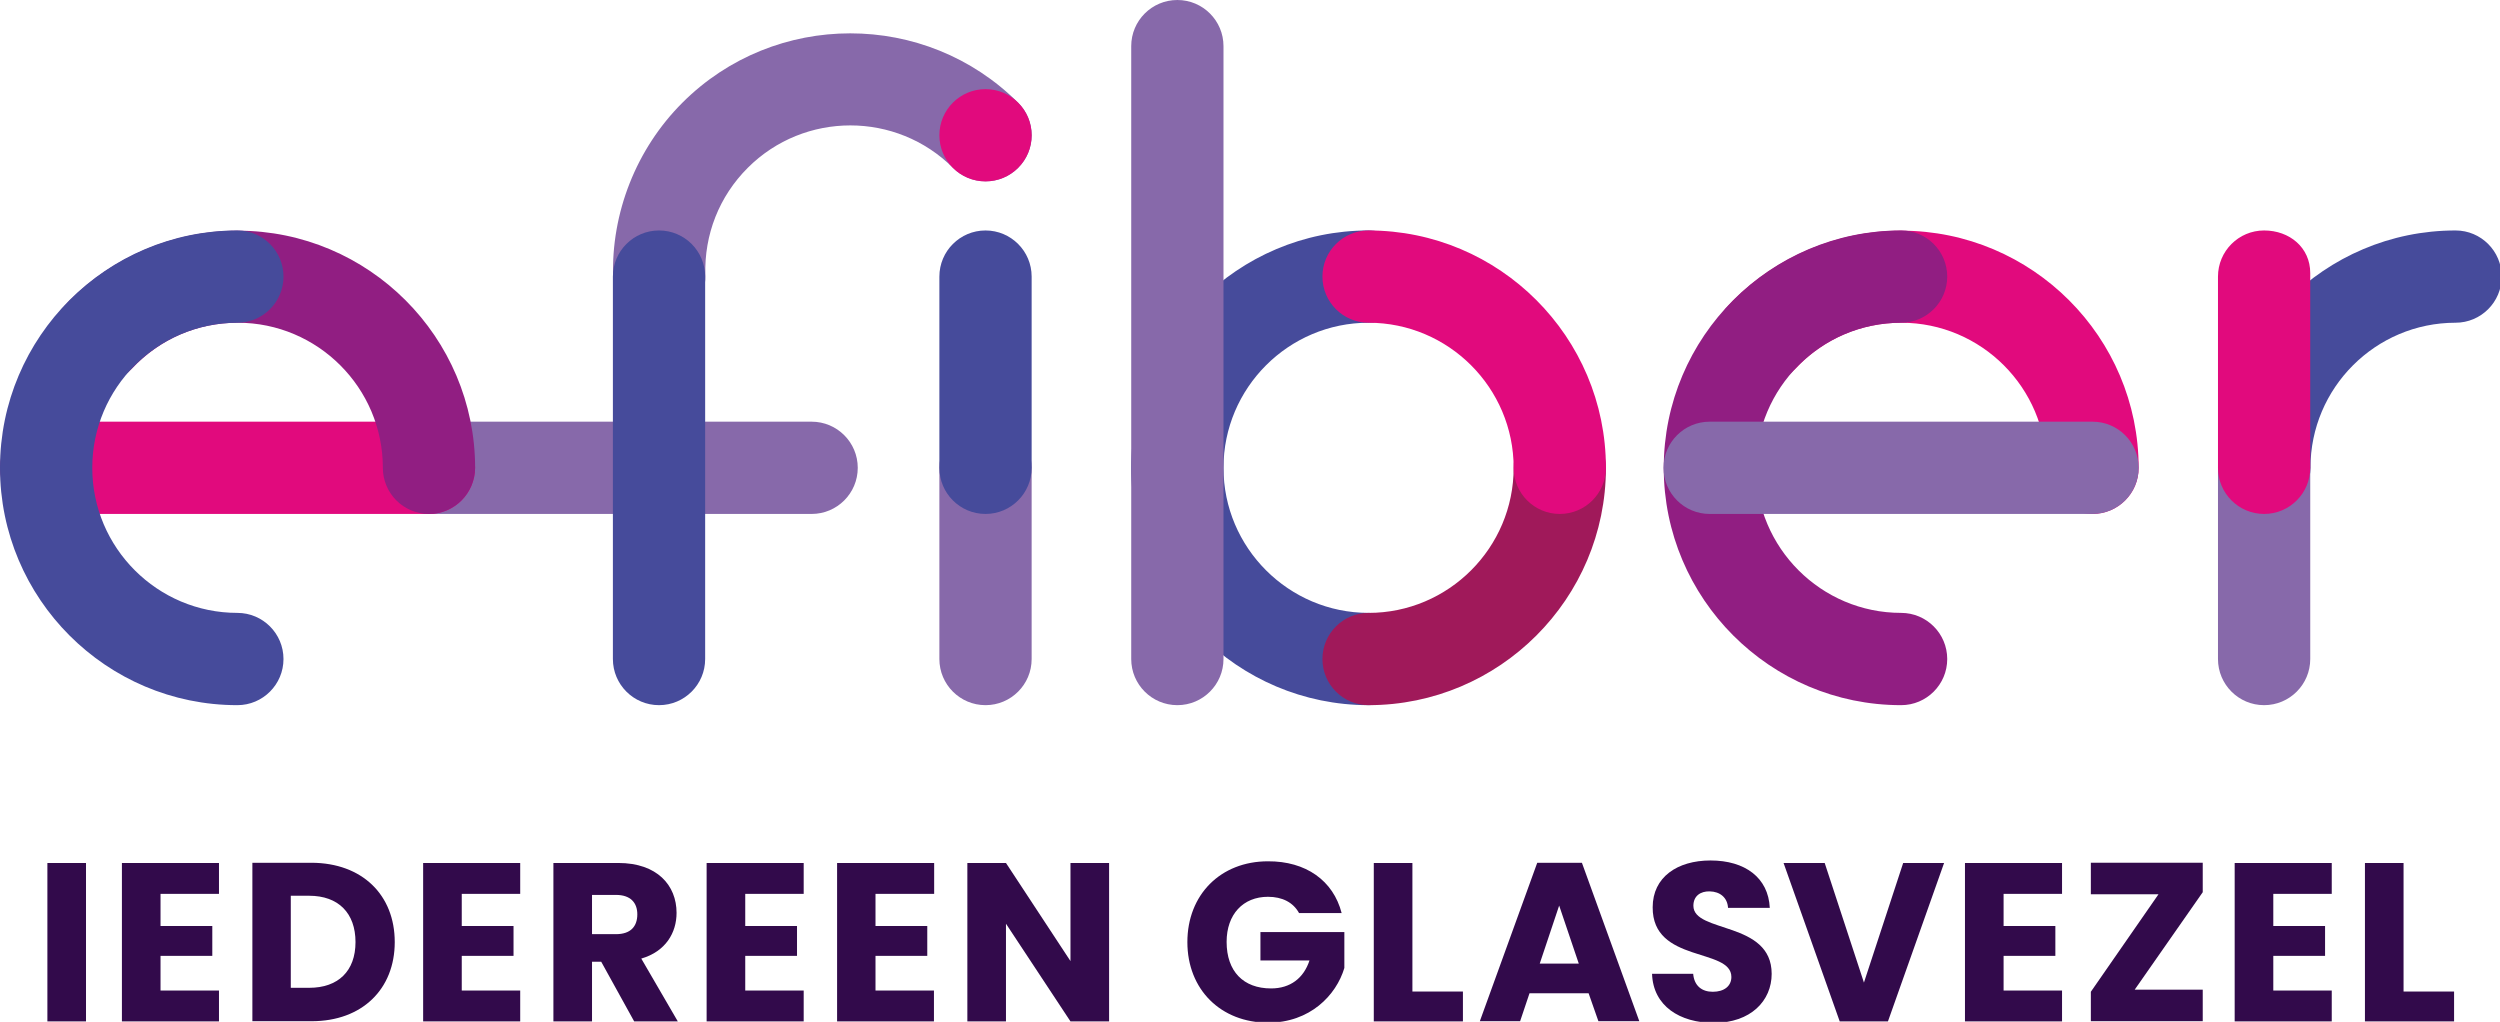 <?xml version="1.0" encoding="utf-8"?>
<!-- Generator: Adobe Illustrator 23.0.3, SVG Export Plug-In . SVG Version: 6.00 Build 0)  -->
<svg version="1.1" id="Laag_1" xmlns="http://www.w3.org/2000/svg" xmlns:xlink="http://www.w3.org/1999/xlink" x="0px" y="0px"
	 viewBox="0 0 119.76 48.95" style="enable-background:new 0 0 119.76 48.95;" xml:space="preserve">
<style type="text/css">
	.st0{fill:#E10A7D;}
	.st1{fill:#911E82;}
	.st2{fill:#8769AA;}
	.st3{fill:#464B9B;}
	.st4{fill:#A0195A;}
	.st5{fill:#320A4B;}
</style>
<g>
	<g>
		<path class="st0" d="M100.24,24.62c-1.22,0-2.21-0.99-2.21-2.21c0-3.83-3.12-6.95-6.95-6.95c-1.94,0-3.74,0.78-5.07,2.2
			c-0.83,0.89-2.23,0.93-3.12,0.1c-0.89-0.83-0.93-2.23-0.1-3.12c2.14-2.28,5.16-3.59,8.29-3.59c6.27,0,11.37,5.1,11.37,11.37
			C102.45,23.63,101.46,24.62,100.24,24.62z"/>
	</g>
	<g>
		<path class="st1" d="M91.07,33.78c-6.27,0-11.37-5.1-11.37-11.37s5.1-11.37,11.37-11.37c1.22,0,2.21,0.99,2.21,2.21
			s-0.99,2.21-2.21,2.21c-3.83,0-6.95,3.12-6.95,6.95s3.12,6.95,6.95,6.95c1.22,0,2.21,0.99,2.21,2.21S92.29,33.78,91.07,33.78z"/>
	</g>
	<g>
		<path class="st2" d="M100.24,24.62H81.9c-1.22,0-2.21-0.99-2.21-2.21c0-1.22,0.99-2.21,2.21-2.21h18.34
			c1.22,0,2.21,0.99,2.21,2.21C102.45,23.63,101.46,24.62,100.24,24.62z"/>
	</g>
	<g>
		<path class="st3" d="M106.26,22.41c0-6.27,5.1-11.37,11.37-11.37c1.22,0,2.21,0.99,2.21,2.21s-0.99,2.21-2.21,2.21
			c-3.83,0-6.95,3.12-6.95,6.95c0,1.22-0.99,2.21-2.21,2.21C107.25,24.62,106.26,23.63,106.26,22.41z"/>
	</g>
	<g>
		<path class="st2" d="M108.46,33.78c-1.22,0-2.21-0.99-2.21-2.21v-9.16c0-1.22,0.99-2.21,2.21-2.21c1.22,0,2.21,0.99,2.21,2.21
			v9.16C110.67,32.79,109.68,33.78,108.46,33.78z"/>
	</g>
	<g>
		<path class="st0" d="M108.46,24.62c-1.22,0-2.21-0.99-2.21-2.21v-9.16c0-1.22,0.99-2.21,2.21-2.21c1.22,0,2.21,0.82,2.21,2.04
			v9.33C110.67,23.63,109.68,24.62,108.46,24.62z"/>
	</g>
	<g>
		<path class="st3" d="M65.56,33.78c-6.27,0-11.37-5.1-11.37-11.37s5.1-11.37,11.37-11.37c1.22,0,2.21,0.99,2.21,2.21
			s-0.99,2.21-2.21,2.21c-3.83,0-6.95,3.12-6.95,6.95s3.12,6.95,6.95,6.95c1.22,0,2.21,0.99,2.21,2.21S66.78,33.78,65.56,33.78z"/>
	</g>
	<g>
		<path class="st4" d="M76.93,22.41c0,6.27-5.1,11.37-11.37,11.37c-1.22,0-2.21-0.99-2.21-2.21s0.99-2.21,2.21-2.21
			c3.83,0,6.95-3.12,6.95-6.95c0-1.22,0.99-2.21,2.21-2.21C75.94,20.2,76.93,21.19,76.93,22.41z"/>
	</g>
	<g>
		<path class="st2" d="M56.4,33.78c-1.22,0-2.21-0.99-2.21-2.21V2.21C54.19,0.99,55.18,0,56.4,0s2.21,0.99,2.21,2.21v29.36
			C58.61,32.79,57.62,33.78,56.4,33.78z"/>
	</g>
	<g>
		<path class="st0" d="M65.56,11.04c6.27,0,11.37,5.1,11.37,11.37c0,1.22-0.99,2.21-2.21,2.21c-1.22,0-2.21-0.99-2.21-2.21
			c0-3.83-3.12-6.95-6.95-6.95c-1.22,0-2.21-0.99-2.21-2.21S64.34,11.04,65.56,11.04z"/>
	</g>
	<path class="st2" d="M47.21,33.78c-1.22,0-2.21-0.99-2.21-2.21v-9.16c0-1.22,0.99-2.21,2.21-2.21s2.21,0.99,2.21,2.21v9.16
		C49.42,32.79,48.43,33.78,47.21,33.78z"/>
	<path class="st3" d="M47.21,24.62c-1.22,0-2.21-0.99-2.21-2.21v-9.16c0-1.22,0.99-2.21,2.21-2.21s2.21,0.99,2.21,2.21v9.16
		C49.42,23.63,48.43,24.62,47.21,24.62z"/>
	<g>
		<g>
			<path class="st2" d="M48.77,8.04c-0.86,0.86-2.26,0.86-3.12,0c-2.71-2.71-7.12-2.71-9.83,0c-1.37,1.37-2.09,3.2-2.03,5.14
				c0.04,1.22-0.92,2.24-2.14,2.28c-1.22,0.04-2.24-0.92-2.28-2.14c-0.1-3.13,1.11-6.19,3.32-8.4c4.43-4.43,11.65-4.43,16.08,0
				C49.64,5.78,49.64,7.18,48.77,8.04z"/>
		</g>
		<g>
			<path class="st2" d="M38.88,24.62H20.54c-1.22,0-2.21-0.99-2.21-2.21c0-1.22,0.99-2.21,2.21-2.21h18.34
				c1.22,0,2.21,0.99,2.21,2.21C41.09,23.63,40.1,24.62,38.88,24.62z"/>
		</g>
		<g>
			<path class="st3" d="M31.57,33.78c-1.22,0-2.21-0.99-2.21-2.21V13.25c0-1.22,0.99-2.21,2.21-2.21s2.21,0.99,2.21,2.21v18.32
				C33.78,32.79,32.79,33.78,31.57,33.78z"/>
		</g>
		<circle class="st0" cx="47.21" cy="6.48" r="2.21"/>
	</g>
	<g>
		<g>
			<path class="st0" d="M20.55,24.62H2.21C0.99,24.62,0,23.63,0,22.41c0-1.22,0.99-2.21,2.21-2.21h18.34c1.22,0,2.21,0.99,2.21,2.21
				C22.75,23.63,21.77,24.62,20.55,24.62z"/>
		</g>
		<g>
			<path class="st1" d="M20.55,24.62c-1.22,0-2.21-0.99-2.21-2.21c0-3.83-3.12-6.95-6.95-6.95c-1.94,0-3.74,0.78-5.07,2.2
				c-0.83,0.89-2.23,0.93-3.12,0.1c-0.89-0.83-0.93-2.23-0.1-3.12c2.14-2.28,5.16-3.59,8.29-3.59c6.27,0,11.37,5.1,11.37,11.37
				C22.75,23.63,21.77,24.62,20.55,24.62z"/>
		</g>
		<g>
			<path class="st3" d="M11.37,33.78C5.1,33.78,0,28.68,0,22.41s5.1-11.37,11.37-11.37c1.22,0,2.21,0.99,2.21,2.21
				s-0.99,2.21-2.21,2.21c-3.83,0-6.95,3.12-6.95,6.95s3.12,6.95,6.95,6.95c1.22,0,2.21,0.99,2.21,2.21S12.59,33.78,11.37,33.78z"/>
		</g>
	</g>
</g>
<g>
	<path class="st5" d="M2.27,41.34h1.85v7.59H2.27V41.34z"/>
	<path class="st5" d="M10.49,42.82h-2.8v1.54h2.48v1.43H7.69v1.66h2.8v1.48H5.84v-7.59h4.65V42.82z"/>
	<path class="st5" d="M18.91,45.13c0,2.25-1.56,3.79-3.98,3.79h-2.84v-7.59h2.84C17.35,41.34,18.91,42.87,18.91,45.13z M14.81,47.32
		c1.39,0,2.22-0.8,2.22-2.19s-0.82-2.22-2.22-2.22h-0.88v4.41H14.81z"/>
	<path class="st5" d="M24.92,42.82h-2.8v1.54h2.48v1.43h-2.48v1.66h2.8v1.48h-4.65v-7.59h4.65V42.82z"/>
	<path class="st5" d="M29.62,41.34c1.86,0,2.79,1.07,2.79,2.39c0,0.95-0.52,1.85-1.69,2.19l1.75,3.01h-2.09l-1.58-2.86h-0.44v2.86
		h-1.85v-7.59H29.62z M29.51,42.87h-1.15v1.88h1.15c0.69,0,1.02-0.36,1.02-0.95C30.53,43.24,30.2,42.87,29.51,42.87z"/>
	<path class="st5" d="M38.5,42.82h-2.8v1.54h2.48v1.43H35.7v1.66h2.8v1.48h-4.65v-7.59h4.65V42.82z"/>
	<path class="st5" d="M44.74,42.82h-2.8v1.54h2.48v1.43h-2.48v1.66h2.8v1.48H40.1v-7.59h4.65V42.82z"/>
	<path class="st5" d="M53.13,41.34v7.59h-1.85l-3.09-4.68v4.68h-1.85v-7.59h1.85l3.09,4.7v-4.7H53.13z"/>
	<path class="st5" d="M64.27,43.74h-2.04c-0.28-0.51-0.8-0.78-1.49-0.78c-1.19,0-1.98,0.84-1.98,2.16c0,1.41,0.8,2.23,2.13,2.23
		c0.92,0,1.56-0.49,1.84-1.34h-2.35v-1.36h4.02v1.72c-0.39,1.31-1.65,2.62-3.65,2.62c-2.27,0-3.87-1.59-3.87-3.86
		s1.59-3.87,3.86-3.87C62.55,41.25,63.87,42.18,64.27,43.74z"/>
	<path class="st5" d="M67.66,41.34v6.16h2.42v1.43h-4.27v-7.59H67.66z"/>
	<path class="st5" d="M76.1,47.58h-2.83l-0.45,1.34h-1.93l2.75-7.59h2.14l2.75,7.59h-1.96L76.1,47.58z M74.69,43.38l-0.93,2.78h1.87
		L74.69,43.38z"/>
	<path class="st5" d="M82.1,49c-1.63,0-2.91-0.81-2.96-2.35h1.97c0.05,0.58,0.42,0.86,0.94,0.86c0.54,0,0.89-0.27,0.89-0.71
		c0-1.41-3.79-0.65-3.77-3.34c0-1.44,1.18-2.24,2.77-2.24c1.65,0,2.77,0.82,2.84,2.27h-2c-0.03-0.49-0.38-0.78-0.88-0.79
		c-0.44-0.01-0.78,0.22-0.78,0.69c0,1.32,3.75,0.72,3.75,3.26C84.87,47.94,83.87,49,82.1,49z"/>
	<path class="st5" d="M91.17,41.34h1.96l-2.69,7.59h-2.31l-2.69-7.59h1.97l1.88,5.73L91.17,41.34z"/>
	<path class="st5" d="M98.78,42.82h-2.8v1.54h2.48v1.43h-2.48v1.66h2.8v1.48h-4.65v-7.59h4.65V42.82z"/>
	<path class="st5" d="M105.52,42.74l-3.26,4.67h3.26v1.51h-5.36v-1.41l3.24-4.67h-3.24v-1.51h5.36V42.74z"/>
	<path class="st5" d="M111.7,42.82h-2.8v1.54h2.48v1.43h-2.48v1.66h2.8v1.48h-4.65v-7.59h4.65V42.82z"/>
	<path class="st5" d="M115.14,41.34v6.16h2.42v1.43h-4.27v-7.59H115.14z"/>
</g>
</svg>
